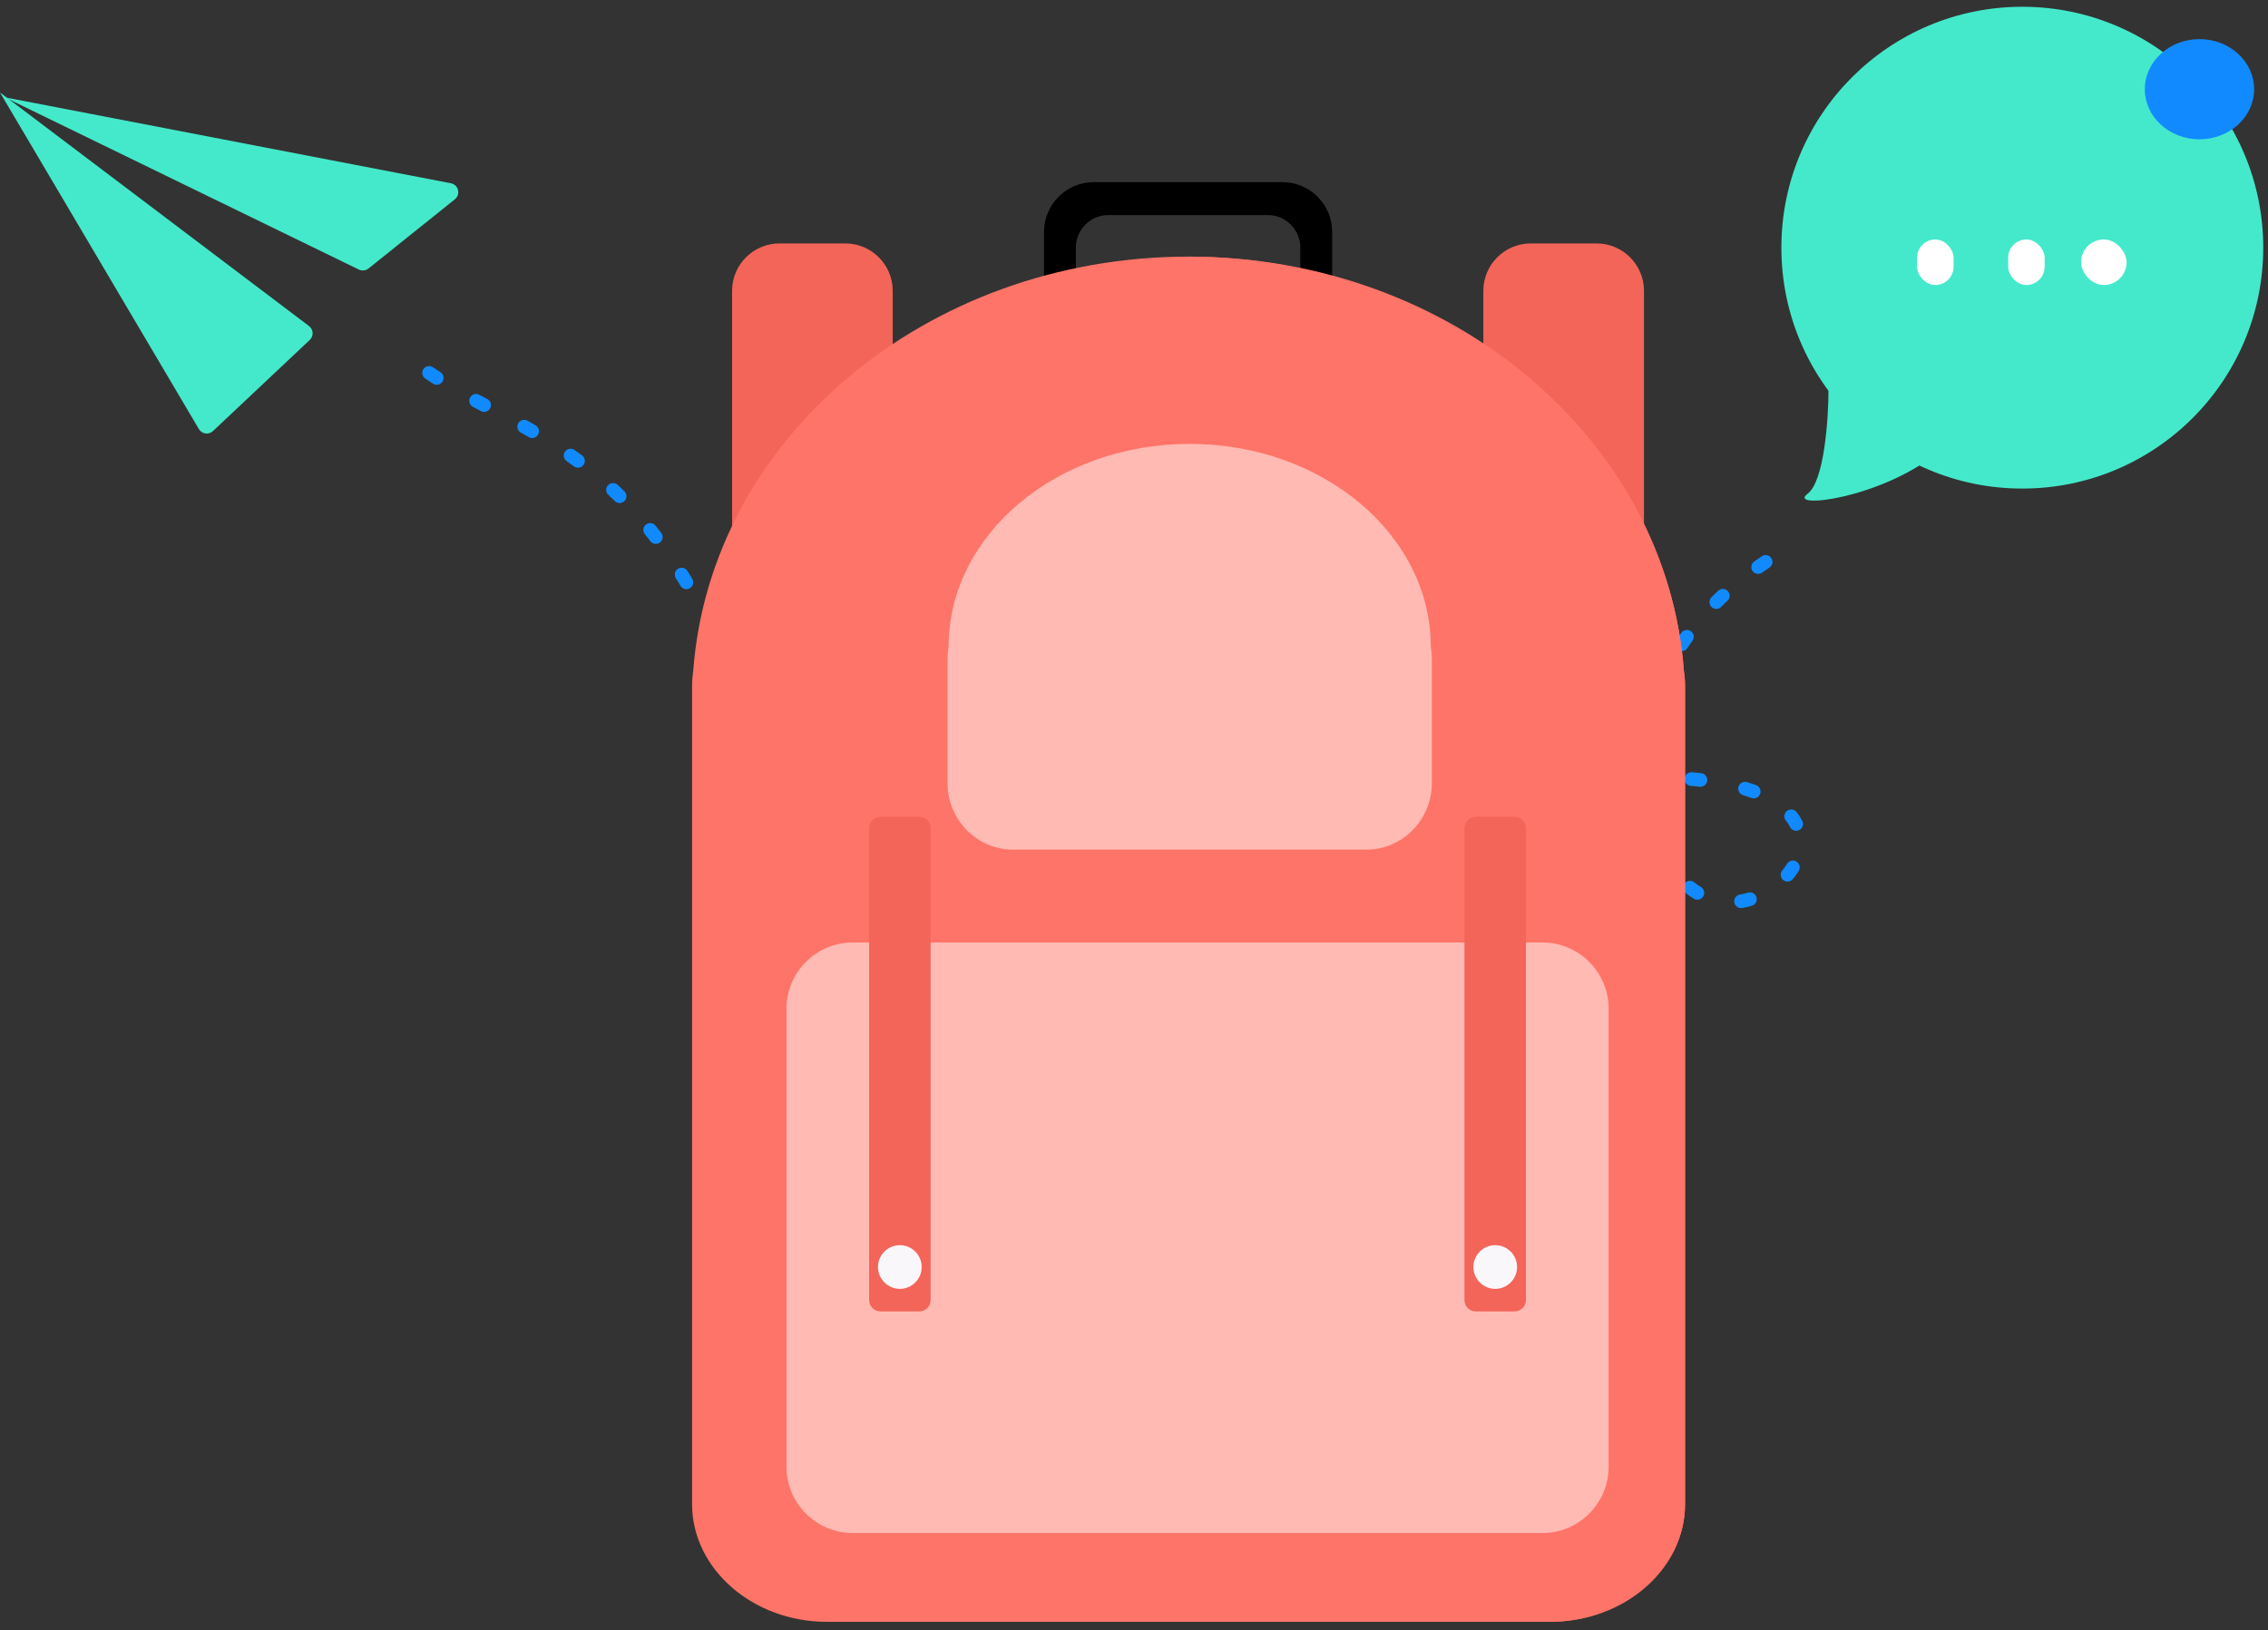 <svg width="249" height="179" viewBox="0 0 249 179" fill="none" xmlns="http://www.w3.org/2000/svg">
<rect x="0" y="0" width="249" height="179" fill="#333333" stroke="none"/>
<path d="M0 10.155L21.836 47.114C22.162 47.666 22.915 47.773 23.382 47.333L34.009 37.326C34.46 36.902 34.42 36.174 33.926 35.8L0 10.155Z" fill="#44E9CB"/>
<path d="M0.539 10.689L39.398 29.599C39.746 29.768 40.16 29.722 40.461 29.48L49.938 21.886C50.603 21.353 50.339 20.285 49.502 20.124L0.539 10.689Z" fill="#44E9CB"/>
<path d="M193.847 61.698C173.146 75.499 180.05 99.076 189.822 99.076C199.121 99.076 206.498 82.399 173.146 85.85C139.422 89.338 94.984 140.702 85.739 93.9C76.538 47.322 56.412 49.047 44.911 39.271" stroke="#118AFF" stroke-width="1.5" stroke-linecap="round" stroke-dasharray="1 5"/>
<circle cx="222.026" cy="27.195" r="26.452" fill="#44E9CB"/>
<path d="M198.449 54.222C200.289 52.842 200.749 45.98 200.749 42.721C206.883 43.297 217.885 45.482 212.825 49.622C206.499 54.797 196.148 55.947 198.449 54.222Z" fill="#44E9CB"/>
<rect x="210.477" y="26.296" width="4" height="5" rx="2" fill="white"/>
<rect x="220.477" y="26.296" width="4" height="5" rx="2" fill="white"/>
<rect x="228.477" y="26.296" width="5" height="5" rx="2.5" fill="white"/>
<ellipse cx="241.477" cy="9.796" rx="6" ry="5.5" fill="#118AFF"/>
<path fill-rule="evenodd" clip-rule="evenodd" d="M85.563 26.732H92.822C95.674 26.732 98.009 29.067 98.009 31.92V81.198C98.009 84.05 95.674 86.385 92.822 86.385H85.563C82.71 86.385 80.375 84.05 80.375 81.198V31.92C80.375 29.067 82.71 26.732 85.563 26.732Z" fill="#F36559"/>
<path fill-rule="evenodd" clip-rule="evenodd" d="M168.043 26.732H175.302C178.155 26.732 180.49 29.067 180.49 31.92V81.198C180.49 84.05 178.155 86.385 175.302 86.385H168.043C165.19 86.385 162.855 84.05 162.855 81.198V31.92C162.855 29.067 165.19 26.732 168.043 26.732Z" fill="#F36559"/>
<path fill-rule="evenodd" clip-rule="evenodd" d="M120.063 20H140.813C143.812 20 146.255 22.453 146.255 25.451V31.547H142.758V27.177C142.758 25.224 141.159 23.616 139.196 23.616H121.68C119.718 23.616 118.119 25.215 118.119 27.177V31.547H114.621V25.451C114.621 22.453 117.074 20 120.063 20Z" fill="black"/>
<path fill-rule="evenodd" clip-rule="evenodd" d="M184.874 73.684C184.956 74.232 185.002 74.788 185.002 75.352V165.158C185.002 172.267 178.346 178.082 170.208 178.082H90.774C82.636 178.082 75.981 172.267 75.981 165.158V76.941V75.352C75.981 74.788 76.026 74.232 76.108 73.684C77.981 48.274 101.613 28.177 130.5 28.177C159.369 28.185 183.001 48.274 184.874 73.684Z" fill="#FF7468"/>
<path fill-rule="evenodd" clip-rule="evenodd" d="M184.871 73.679C184.953 74.227 184.999 74.783 184.999 75.347V165.157C184.999 172.267 178.311 178.082 170.133 178.082H130.488V28.177C159.379 28.305 182.998 48.346 184.871 73.679Z" fill="#FF7468"/>
<path opacity="0.5" fill-rule="evenodd" clip-rule="evenodd" d="M93.607 103.49H169.349C173.347 103.49 176.608 106.761 176.608 110.749V161.072C176.608 165.069 173.338 168.331 169.349 168.331H93.607C89.609 168.331 86.348 165.06 86.348 161.072V110.749C86.348 106.761 89.609 103.49 93.607 103.49Z" fill="white"/>
<path fill-rule="evenodd" clip-rule="evenodd" d="M96.666 89.689H100.927C101.609 89.689 102.172 90.252 102.172 90.934V142.755C102.172 143.437 101.609 144 100.927 144H96.666C95.985 144 95.422 143.446 95.422 142.755V90.934C95.422 90.252 95.976 89.689 96.666 89.689Z" fill="#F36559"/>
<path fill-rule="evenodd" clip-rule="evenodd" d="M98.793 141.523C100.11 141.523 101.191 140.451 101.191 139.124C101.191 137.807 100.119 136.726 98.793 136.726C97.467 136.726 96.394 137.798 96.394 139.124C96.394 140.442 97.476 141.523 98.793 141.523Z" fill="#FAF7FB"/>
<path fill-rule="evenodd" clip-rule="evenodd" d="M162.026 89.689H166.287C166.968 89.689 167.531 90.252 167.531 90.934V142.755C167.531 143.437 166.968 144 166.287 144H162.026C161.345 144 160.781 143.446 160.781 142.755V90.934C160.781 90.252 161.345 89.689 162.026 89.689Z" fill="#F36559"/>
<path fill-rule="evenodd" clip-rule="evenodd" d="M164.16 141.523C165.478 141.523 166.559 140.451 166.559 139.124C166.559 137.807 165.487 136.726 164.16 136.726C162.843 136.726 161.762 137.798 161.762 139.124C161.762 140.442 162.834 141.523 164.16 141.523Z" fill="#FAF7FB"/>
<path opacity="0.5" fill-rule="evenodd" clip-rule="evenodd" d="M157.083 71.026C157.158 71.453 157.2 71.896 157.2 72.357V85.993C157.2 90.01 153.97 93.293 150.019 93.293H130.614H111.209C107.257 93.293 104.027 90.01 104.027 85.993V72.357C104.027 71.905 104.069 71.461 104.145 71.026V71.018C104.145 58.712 115.991 48.743 130.614 48.743C145.228 48.743 157.083 58.721 157.083 71.018V71.026Z" fill="white"/>
</svg>
